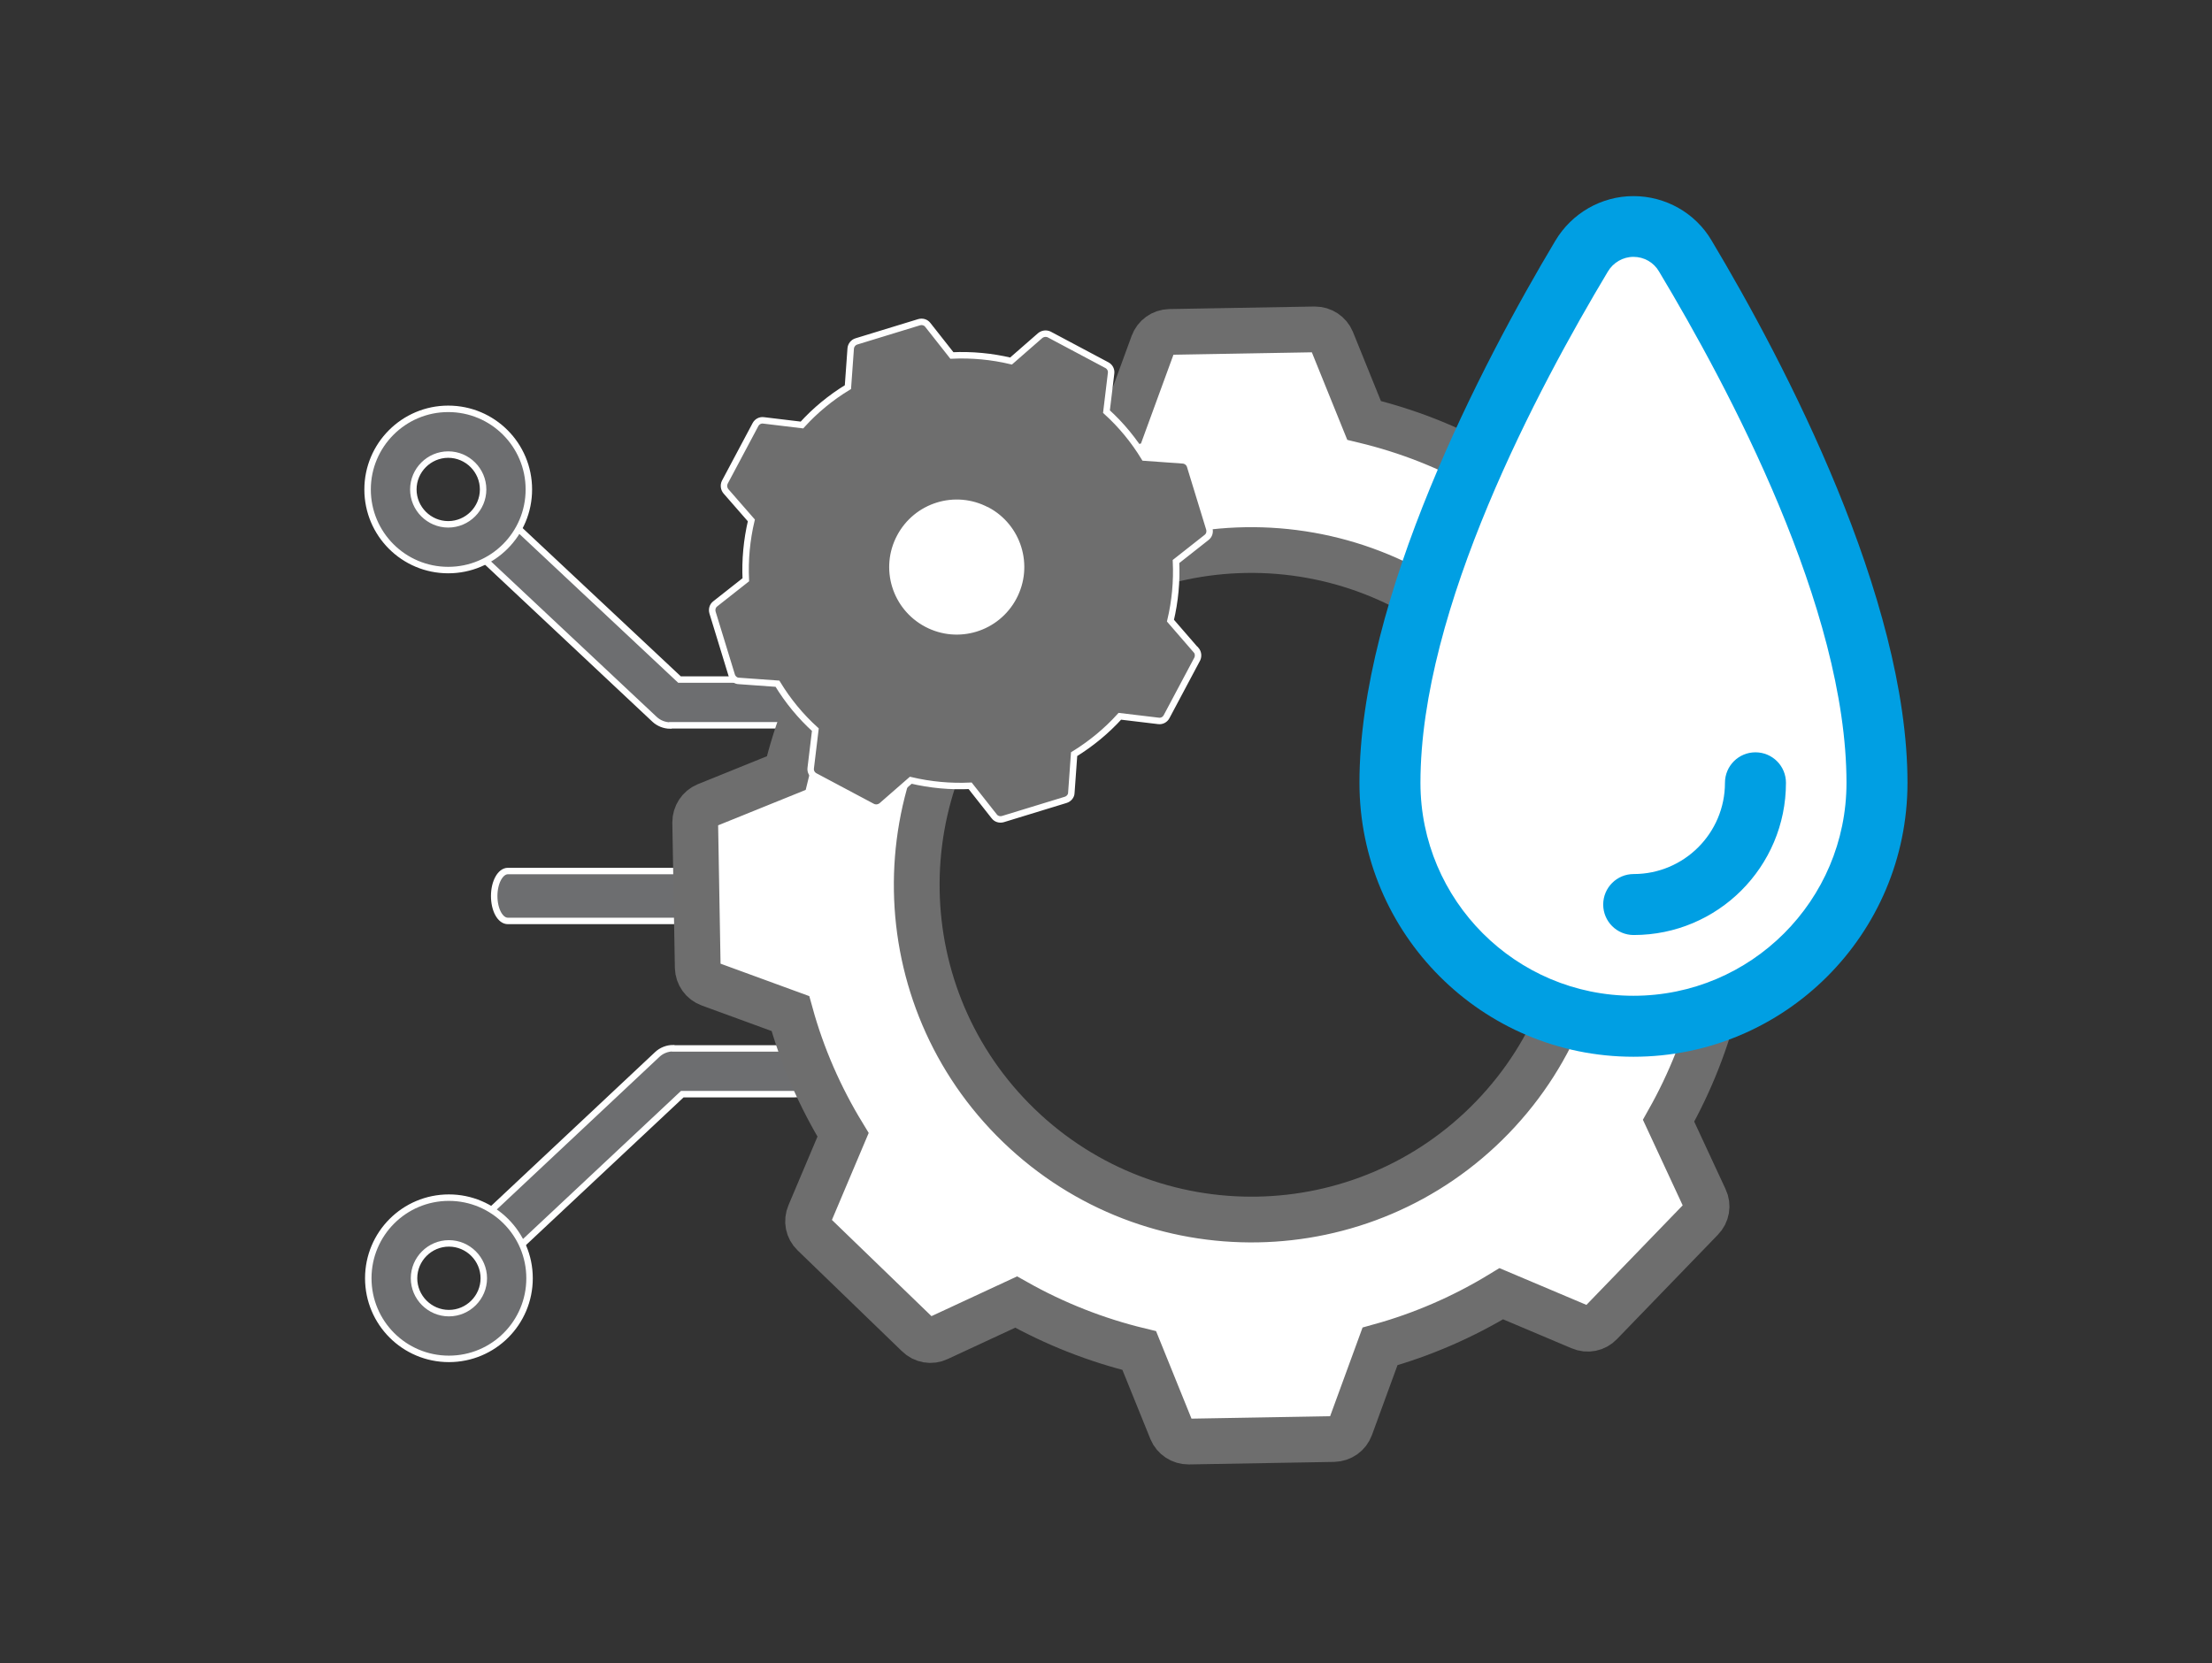 <?xml version="1.0" encoding="UTF-8"?> <svg xmlns="http://www.w3.org/2000/svg" id="montaj_si_punere_in_fucnt" viewBox="0 0 95.74 72"><rect x="0" y="0" width="95.74" height="72" fill="#333333" stroke="none"/><defs><style>.cls-1{fill:#6d6e70;}.cls-1,.cls-2{stroke:#fff;stroke-width:.28px;}.cls-1,.cls-2,.cls-3{stroke-miterlimit:10;}.cls-2{fill:#6e6e6e;}.cls-2,.cls-4,.cls-3,.cls-5{fill-rule:evenodd;}.cls-4{fill:#009fe3;}.cls-4,.cls-5{stroke-width:0px;}.cls-3{stroke:#6e6e6e;stroke-width:1.98px;}.cls-3,.cls-5{fill:#fff;}</style></defs><path class="cls-1" d="M29.14,45.39h5.23c.55,0,.99.44.99.99,0,.55-.44.99-.99.99h-4.84s-7.51,7.04-7.51,7.04c-.4.37-1.02.35-1.4-.05-.37-.4-.35-1.02.04-1.4l7.79-7.31c.18-.17.43-.27.68-.27h0Z"></path><path class="cls-1" d="M19.43,51.85c1.92,0,3.49,1.56,3.49,3.49s-1.56,3.49-3.49,3.49-3.49-1.56-3.49-3.49,1.56-3.49,3.49-3.49ZM19.43,56.85c.83,0,1.51-.68,1.51-1.51,0-.83-.68-1.51-1.51-1.51s-1.51.68-1.51,1.51.68,1.51,1.51,1.51Z"></path><path class="cls-1" d="M21.39,38.79c0-.6.27-1.08.59-1.08h8.03c.33,0,.59.48.59,1.08s-.27,1.08-.59,1.08h-8.03c-.33,0-.59-.48-.59-1.08h0Z"></path><path class="cls-1" d="M29.02,31.4h5.23c.55,0,.99-.44.99-.99s-.44-.99-.99-.99h-4.84s-7.51-7.04-7.51-7.04c-.4-.37-1.02-.35-1.4.05-.37.4-.35,1.02.04,1.4l7.79,7.31c.18.17.43.27.68.27h0Z"></path><path class="cls-1" d="M15.91,21.19c0-1.92,1.56-3.49,3.49-3.49s3.49,1.56,3.49,3.49-1.56,3.49-3.49,3.49-3.49-1.56-3.49-3.49ZM17.89,21.19c0,.83.68,1.51,1.51,1.51s1.51-.68,1.51-1.51-.68-1.51-1.51-1.51-1.51.68-1.51,1.51Z"></path><path class="cls-3" d="M67.74,18.7c.29-.14.64-.08.87.15l4.52,4.37c.23.22.3.56.18.86l-1.45,3.44c1,1.64,1.77,3.4,2.28,5.25,0,0,3.5,1.28,3.5,1.28.3.11.5.39.51.72l.11,6.29c0,.32-.19.61-.48.73l-3.46,1.4c-.45,1.87-1.16,3.66-2.1,5.33l1.57,3.38c.14.29.08.64-.15.87l-4.37,4.52c-.22.23-.56.3-.86.17l-3.43-1.45c-1.64,1-3.41,1.77-5.25,2.28,0,0-1.28,3.5-1.28,3.5-.11.3-.39.5-.72.51l-6.29.11c-.32,0-.61-.19-.73-.48l-1.4-3.46c-1.86-.45-3.66-1.16-5.33-2.1,0,0-3.38,1.57-3.38,1.57-.29.14-.64.08-.87-.15l-4.52-4.37c-.23-.22-.3-.56-.17-.86l1.45-3.43c-1-1.64-1.77-3.4-2.28-5.25l-3.5-1.28c-.3-.11-.5-.39-.51-.71l-.11-6.29c0-.32.19-.61.48-.73l3.46-1.4c.45-1.86,1.15-3.66,2.1-5.32,0,0-1.57-3.38-1.57-3.38-.14-.29-.08-.63.15-.87l4.37-4.52c.22-.23.56-.3.86-.17l3.43,1.45c1.64-1,3.4-1.77,5.26-2.28,0,0,1.28-3.5,1.28-3.5.11-.3.39-.5.71-.51l6.29-.11c.32,0,.61.19.73.48l1.4,3.46c1.87.45,3.66,1.15,5.32,2.1l3.38-1.57ZM43.75,28.23c-5.56,5.76-5.41,14.94.35,20.5,5.76,5.56,14.93,5.4,20.49-.35s5.41-14.92-.35-20.49c-5.76-5.56-14.93-5.42-20.49.34Z"></path><path class="cls-5" d="M69.82,9.5s-6.26,9.99-7.21,12.69c-.95,2.7-3.03,10.95-2.16,13.35.87,2.4,2.16,6.47,4.98,7.71,2.82,1.24,7.13,1.62,9.37.58,2.24-1.04,5.22-5.27,5.72-7.13.5-1.87.04-9.16-1.16-12.02-1.2-2.86-4.06-10.74-5.14-12.27-1.08-1.53-2.94-2.86-4.4-2.9Z"></path><path class="cls-4" d="M67.32,10.42c-3.18,5.32-8.48,15.47-8.48,23.47,0,6.54,5.31,11.86,11.86,11.86s11.86-5.31,11.86-11.86c0-8.01-5.3-18.16-8.48-23.48-.7-1.19-1.99-1.92-3.38-1.92s-2.67.74-3.38,1.93ZM69.59,11.76s0,0,0,0c.23-.39.65-.64,1.11-.64s.88.24,1.11.64c0,0,0,0,0,0,3.01,5.02,8.11,14.57,8.11,22.13,0,5.09-4.13,9.22-9.22,9.22s-9.22-4.13-9.22-9.22c0-7.56,5.1-17.1,8.11-22.13ZM74.66,33.89c0,2.18-1.77,3.95-3.95,3.95-.73,0-1.32.59-1.32,1.32s.59,1.32,1.32,1.32c3.64,0,6.59-2.95,6.59-6.59,0-.73-.59-1.32-1.32-1.32s-1.32.59-1.32,1.32Z"></path><path class="cls-2" d="M51.77,28.14c.09.11.11.26.05.39l-1.33,2.5c-.07.13-.21.2-.35.18l-1.67-.2c-.58.64-1.25,1.19-1.98,1.64,0,0-.12,1.67-.12,1.67,0,.14-.11.27-.25.31l-2.71.83c-.14.04-.29,0-.38-.12l-1.04-1.32c-.86.04-1.72-.04-2.57-.24l-1.26,1.1c-.11.09-.26.11-.39.05l-2.5-1.33c-.13-.07-.2-.21-.18-.35l.2-1.66c-.64-.58-1.19-1.25-1.64-1.99,0,0-1.67-.12-1.67-.12-.14,0-.27-.11-.31-.25l-.83-2.71c-.04-.14,0-.29.12-.38l1.32-1.04c-.04-.86.04-1.72.24-2.57,0,0-1.1-1.26-1.1-1.26-.09-.11-.11-.26-.05-.39l1.33-2.5c.07-.13.21-.2.35-.18l1.66.2c.58-.64,1.25-1.19,1.99-1.64l.12-1.67c.01-.14.11-.27.25-.31l2.71-.83c.14-.04.29,0,.38.12l1.04,1.32c.86-.04,1.72.04,2.56.24,0,0,1.26-1.1,1.26-1.1.11-.09.26-.11.39-.05l2.5,1.33c.13.07.2.21.18.35l-.2,1.66c.64.58,1.19,1.25,1.64,1.99,0,0,1.67.12,1.67.12.14.01.27.11.31.25l.83,2.71c.04.14,0,.29-.12.38l-1.32,1.04c.04.86-.04,1.72-.24,2.56l1.1,1.27ZM42.71,22.09c-1.36-.72-3.04-.2-3.76,1.16s-.2,3.04,1.16,3.76,3.04.2,3.76-1.16c.72-1.36.2-3.04-1.15-3.76Z"></path></svg> 